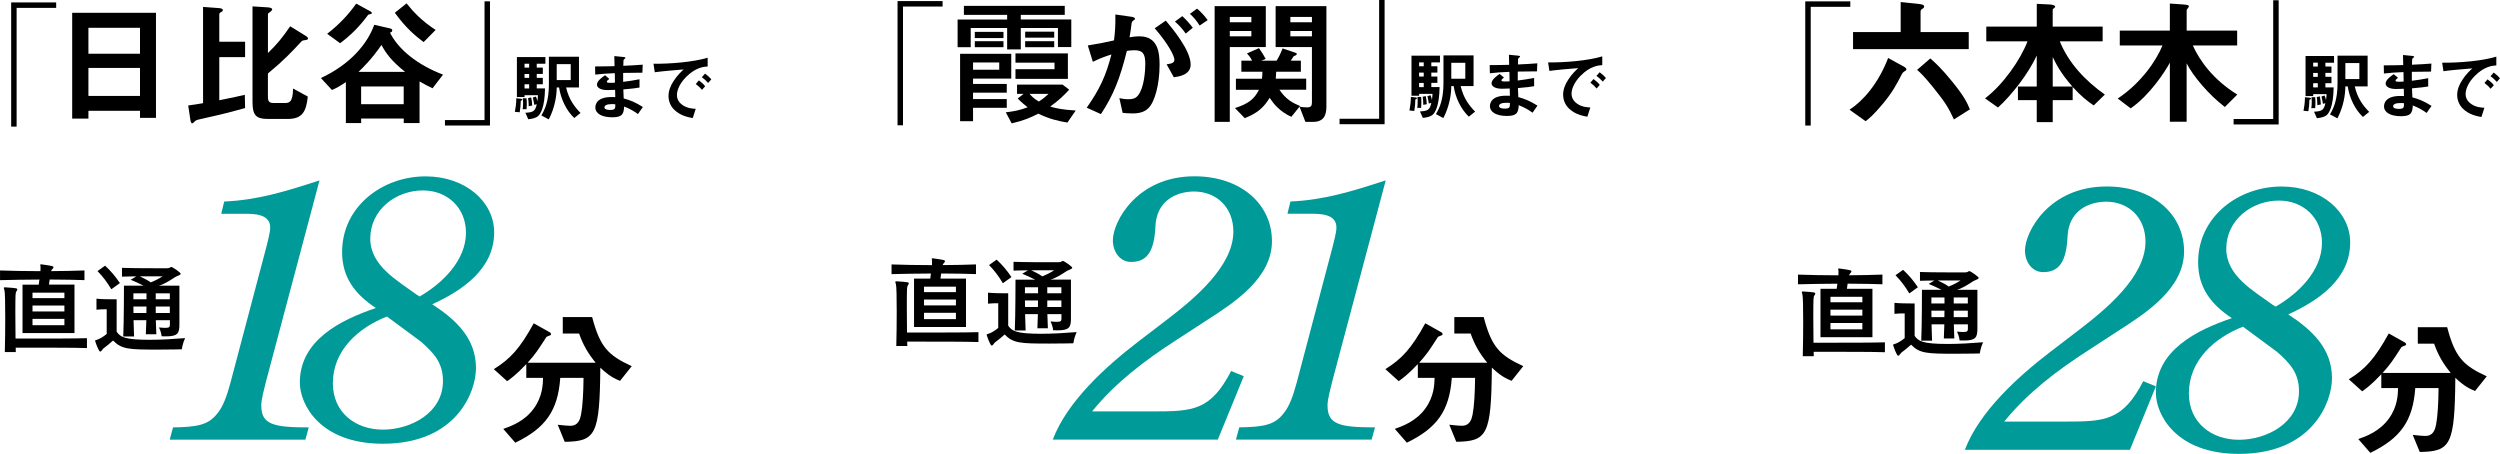 <?xml version="1.0" encoding="utf-8"?>
<!-- Generator: Adobe Illustrator 26.4.1, SVG Export Plug-In . SVG Version: 6.00 Build 0)  -->
<svg version="1.1" id="_レイヤー_2" xmlns="http://www.w3.org/2000/svg" xmlns:xlink="http://www.w3.org/1999/xlink" x="0px"
	 y="0px" width="783.75px" height="142.29px" viewBox="0 0 783.75 142.29" enable-background="new 0 0 783.75 142.29"
	 xml:space="preserve">
<g id="layout">
	<g>
		<g>
			<g>
				<path d="M3.49,0.76h14.12v1.71H5.21v37.22H3.5V0.76H3.49z"/>
				<path d="M43.89,36.96v-2.22H27.72v2.44h-5.09V4.01H48.9v32.95H43.89z M43.89,8.72H27.72v8.13h16.17
					C43.89,16.85,43.89,8.72,43.89,8.72z M43.89,21.3H27.72v8.77h16.17V21.3z"/>
				<path d="M62.89,37.34c-1.07,0.21-1.41,0.34-1.8,0.69c-0.4,0.427-0.657,0.64-0.77,0.64c-0.43,0-0.56-0.51-0.64-1.11L59,33.07
					c1.71-0.21,3.68-0.56,4.66-0.73V2.17l5.13,0.38c0.3,0.04,1.07,0.13,1.07,0.64c0,0.3-0.26,0.47-0.6,0.64
					C68.92,4,68.75,4.17,68.75,4.47v8.61h8.09v4.83h-8.09v13.52c4.49-0.9,5.99-1.24,8-1.71l0.09,4.15
					c-6.03,1.71-9.71,2.52-13.95,3.46L62.89,37.34z M95.71,12.57c-0.94,0.13-0.98,0.17-1.41,0.64c-2.91,3.12-5.13,5.52-10.31,9.84
					v7.23c0,1.54,0.39,2.01,1.84,2.01h3.34c1.37,0,2.65,0,2.7-4.54l4.62,2.52c-0.47,4.58-1.63,7.02-6.25,7.02h-6.29
					c-3.77,0-4.79-1.24-4.79-5.31V2l4.71,0.3c0.21,0,1.46,0.09,1.46,0.64c0,0.26-0.26,0.47-0.39,0.6C84.04,4.22,84,4.22,84,4.52
					v12.11c3-2.95,4.45-4.71,6.97-8.39l4.92,3.04c0.17,0.08,0.68,0.47,0.68,0.77c0,0.39-0.47,0.47-0.86,0.51L95.71,12.57z"/>
				<path d="M135.59,27.67c-1.41-0.68-2.61-1.28-4.06-2.14v13.05h-4.96v-1.41h-13.35v1.41h-4.79V25.74c-1.8,1.2-2.82,1.8-4.36,2.48
					l-3.47-3.76c9.28-4.32,14.59-10.74,16.73-16.69l5.05,1.16c0.17,0.04,0.6,0.21,0.6,0.56c0,0.56-0.43,0.64-0.73,0.73
					c2.65,5.31,8.6,10.1,16.64,13.18l-3.29,4.28L135.59,27.67z M116.38,4.35c-0.13,0.09-0.81,0.17-0.94,0.26
					c-2.82,3.85-5.48,6.42-8.81,8.94l-4.06-2.95c3.89-3.04,6.59-5.95,9.11-9.46l4.54,2.48c0.26,0.13,0.34,0.3,0.34,0.43
					c0,0.13-0.09,0.26-0.17,0.3L116.38,4.35z M119.59,14.1c-3.08,4.45-5.56,6.85-7.19,8.43h14.59
					C122.63,19.02,121.04,16.75,119.59,14.1z M126.56,27.11h-13.35v5.56h13.35C126.56,32.67,126.56,27.11,126.56,27.11z
					 M132.81,13.2c-2.52-1.88-5.6-4.45-9.03-9.2l3.68-2.95c1.93,2.44,4.58,5.39,9.11,8.34l-3.77,3.81H132.81z"/>
				<path d="M153.61,39.35h-14.12v-1.71h12.41V0.42h1.71L153.61,39.35L153.61,39.35z"/>
				<path d="M163.26,31.59c-0.02,1.21-0.12,2.37-0.33,3.61l-1.52-0.14c0.28-1.47,0.43-2.61,0.45-4.25l1.42,0.14
					c0.36,0.05,0.48,0.14,0.48,0.29s-0.14,0.24-0.5,0.36L163.26,31.59z M168.27,19.98v1.21h1.9v1.99h-1.9v1.23h1.9v2h-1.9v1.31h2.59
					c-0.09,6.01-1.42,8-2.16,8.67c-0.52,0.45-1.33,0.81-3.09,1l-0.9-2.04c2.54-0.12,3.09-0.55,3.56-2.66l-0.78,0.17
					c-0.14-0.9-0.26-1.5-0.45-2.28l0.97-0.31c0.24,0.52,0.36,0.97,0.45,1.5c0.1-0.67,0.14-1.28,0.19-1.92h-4.2v0.59h-2.4V17.88h8.93
					v2.11h-2.71L168.27,19.98z M165.06,34.23h-1.21c0.09-0.52,0.14-0.9,0.14-1.95c0-0.69-0.05-1.07-0.07-1.47h1.14
					c0.05,0.48,0.09,0.78,0.09,1.66S165.1,33.73,165.06,34.23L165.06,34.23z M165.89,19.98h-1.45v1.21h1.45V19.98z M165.89,23.19
					h-1.45v1.23h1.45V23.19z M165.89,26.42h-1.45v1.31h1.45V26.42z M165.75,33.3c0-0.9-0.07-1.73-0.19-2.56l0.97-0.19
					c0.17,0.81,0.28,1.66,0.31,2.54L165.75,33.3z M180.04,37c-2.52-2.37-4.23-6.01-4.77-9.59h-0.74c-0.02,2.52-0.52,6.22-2.49,10.02
					l-2.33-1.24c1.12-1.88,2.37-4.53,2.37-9.78v-8.62h9.43v9.62h-4.04c0.88,3.82,2.71,6.15,4.53,8L180.03,37H180.04z M178.92,20.1
					h-4.39v5.01h4.39V20.1z"/>
				<path d="M200,35.75c-1.54-1.09-2.59-1.66-4.34-2.35c-0.1,2.42-0.66,3.37-3.7,3.37c-3.28,0-5.32-1.16-5.32-3.09
					c0-0.69,0.24-3.44,5.58-3.25l0.67,0.02l-0.05-2.28c-0.43,0.02-1.73,0.07-2.42,0.07c-2.18,0-3.28-0.78-3.28-1.71
					c0-1.16,1.61-2.28,2.54-2.94l1.35,1.16c-0.43,0.31-0.78,0.57-0.78,0.88c0,0.33,0.5,0.33,0.9,0.33c0.78,0,1.09,0,1.64-0.05
					l-0.05-2.97c-2.73,0.12-4.08,0.21-6.13,0.45l-0.05-2.56c2.71,0,3.99-0.05,6.1-0.09l-0.07-3.16l2.9,0.29
					c0.45,0.05,0.59,0.12,0.59,0.29c0,0.09-0.05,0.12-0.31,0.33c-0.09,0.07-0.26,0.21-0.31,0.43c0,0.02-0.02,0.47-0.05,1.71
					c3.04-0.14,3.85-0.19,6.08-0.36l-0.1,2.52c-2.64,0-4.84,0.05-6.03,0.07v2.8c2.07-0.26,2.94-0.4,5.13-0.81v2.59
					c-1.02,0.17-2.28,0.38-5.08,0.59c0.05,1.19,0.05,1.42,0.12,2.83c1.97,0.55,3.54,1.12,6.01,2.68L200,35.75L200,35.75z
					 M191.79,32.64c-1.54,0-2.3,0.4-2.3,1.02c0,0.81,1.52,0.81,1.8,0.81c1.54,0,1.64-0.43,1.61-1.76c-0.26-0.05-0.57-0.07-1.12-0.07
					L191.79,32.64z"/>
				<path d="M215.12,24.11c-1.76,1.76-2.9,3.89-2.9,5.7c0,1.64,1.04,2.61,1.71,3.09c1.54,1.09,3.21,1.16,4.18,1.21l-0.93,2.9
					c-1.26-0.21-3.92-0.71-5.84-2.64c-1.14-1.12-1.76-2.66-1.76-4.27s0.59-3.18,1.61-4.72c1.12-1.73,2.3-2.85,3.13-3.61
					c-3.18,0.26-6.67,0.55-9.05,0.88l-0.4-2.66c5.13,0.05,12.49-0.52,16.98-1.9v2.75c-1.12,0.07-3.73,0.24-6.74,3.28L215.12,24.11z
					 M220.08,28.17c-0.52-0.64-1.02-1.12-1.95-1.83l0.97-1.14c0.78,0.59,1.38,1.09,1.97,1.83l-1,1.14H220.08z M222,26.01
					c-0.62-0.71-1.19-1.23-1.97-1.8l1-1.14c1,0.74,1.47,1.23,1.97,1.8L222,26.01z"/>
			</g>
			<g>
				<g>
					<path fill="#009A99" d="M83.31,119.92c-0.47,2.09-1.4,5.12-1.4,7.21c0,5.93,3.72,6.86,14.88,6.86l-1.05,3.84H53.2l1.05-3.84
						c7.44-0.12,11.04-0.7,13.83-4.3c1.86-2.21,3.02-5.46,4.19-9.77l11.28-42.67c0.35-1.51,1.16-4.3,1.16-5.93
						c0-4.3-5.12-4.3-8.14-4.3h-7.21l0.93-3.84c10.46-0.46,19.18-3.14,29.88-6.63l-16.86,63.36L83.31,119.92z"/>
					<path fill="#009A99" d="M149.22,115.39c0,7.67-6.28,23.72-29.18,23.72c-19.88,0-26.04-12.44-26.04-19.18
						c0-13.37,12.9-19.65,23.83-23.37c-6.51-4.3-10.58-9.53-10.58-17.55c0-14.3,12.67-23.72,26.16-23.72
						c12.44,0,21.51,7.91,21.51,17.55c0,11.51-10,18.25-19.42,22.55C142.82,100.16,149.22,105.97,149.22,115.39z M121.32,99.23
						c-8.95,3.49-16.97,10.58-16.97,20.93c0,9.07,6.98,14.53,15.69,14.53s18.83-5.23,18.83-15.23c0-5.7-2.79-8.72-6.86-12.32
						l-10.7-7.91L121.32,99.23z M131.55,92.95c7.09-4.07,14.53-11.28,14.53-20c0-7.79-5.81-13.25-13.49-13.25
						c-8.49,0-16.51,6.05-16.51,15.11c0,8.49,8.49,13.14,14.53,17.55l0.93,0.58L131.55,92.95z"/>
				</g>
				<path d="M194.38,119.4c-1.72-0.7-3.44-1.53-6.18-4.14c-0.19,21.11-1.44,23.11-11.16,23.25l-2.19-5.35
					c1.95,0.23,3.35,0.33,3.95,0.33c2.51,0,3.07-2.09,3.35-3.49c0.51-2.6,0.74-6.83,0.79-11.53h-7.3
					c-0.74,10.41-4.7,15.76-14.09,20.32l-3.77-4.32c2.46-0.88,6.65-2.37,9.58-6.42c2.74-3.77,2.84-7.58,2.88-9.58h-5.25v-4.32
					c-3.21,3.39-4.93,4.6-6,5.35l-4.18-3.77c5.11-3.16,8.18-6.46,12.51-14.37l5.07,2.84c0.28,0.19,0.37,0.42,0.37,0.56
					c0,0.23-0.23,0.33-0.28,0.37c-0.19,0.09-1.12,0.37-1.21,0.56c-2.79,4.32-3.25,5.07-5.86,8.04h21.34
					c-2.46-3.02-3.91-5.53-5.21-9.16h-5.11v-5.16h9.21c2.46,9.34,4.93,11.95,12.41,15.39L194.38,119.4L194.38,119.4z"/>
				<g>
					<path d="M7.06,104.42V89.24h5.08c0.09-0.5,0.16-1.07,0.22-1.6c-4.42,0.03-8.81,0.09-12.35,0.19v-3.04
						c3.57,0.12,8.09,0.22,12.67,0.22c0.03-0.5,0.03-0.94,0.03-1.29c-0.03-0.34-0.09-0.56-0.09-0.69s0.06-0.16,0.19-0.16h0.16
						c3.39,0.47,3.79,0.56,3.79,0.91c0,0.13-0.06,0.31-0.28,0.5c-0.19,0.19-0.34,0.44-0.47,0.72c3.79-0.03,7.46-0.09,10.47-0.22
						v3.04c-1.88-0.06-6.43-0.19-10.91-0.19c-0.06,0.5-0.13,1.04-0.22,1.6h8v15.18H7.06V104.42z M27.25,109.12
						c-4.05-0.13-11.73-0.13-17.22-0.13H4.92c0,0.47,0.03,0.94,0.03,1.38H1.51c0.09-3.17,0.13-7.21,0.13-10.82
						c0-4.33-0.06-7.96-0.25-8.56C1.3,90.64,1.2,90.43,1.2,90.3c0-0.16,0.09-0.22,0.34-0.22h0.13c3.48,0.22,3.76,0.31,3.76,0.63
						c0,0.19-0.13,0.41-0.28,0.63c-0.28,0.38-0.34,0.5-0.34,6.87c0,2.38,0.03,5.17,0.06,7.93h5.11c5.49,0,13.23,0,17.28-0.12v3.1
						L27.25,109.12z M20.19,91.75h-10v1.72h10C20.19,93.47,20.19,91.75,20.19,91.75z M20.19,95.79h-10v1.85h10
						C20.19,97.64,20.19,95.79,20.19,95.79z M20.19,99.96h-10v1.98h10C20.19,101.94,20.19,99.96,20.19,99.96z"/>
					<path d="M33.43,96.96h-0.34c-0.56,0-1.72,0-2.85,0.13v-3.45c1.47,0.16,3.79,0.19,5.17,0.19h1.16v10.16
						c1.16,1.63,2.35,2.54,10.38,2.54c3.64,0,7.56-0.25,11.07-0.53c-0.82,1.82-1.03,3.51-1.03,3.51s-3.61,0.09-7.59,0.09
						c-9,0-11.26-0.09-13.95-2.85c-1.07,0.94-2.13,1.85-2.85,2.35c-0.22,0.16-0.38,0.31-0.53,0.56c-0.25,0.34-0.44,0.56-0.66,0.56
						c-0.53,0-1.6-3.32-1.6-3.39c0-0.16,0.16-0.16,0.5-0.28c0.88-0.28,1.98-0.88,3.14-1.85v-7.75L33.43,96.96z M34.9,90.69
						c-1.29-2.2-2.63-3.95-4.33-5.71l2.38-1.69c1.69,1.57,3.17,3.26,4.64,5.46l-2.7,1.94H34.9z M53.24,100.38h-4.39
						c0.03,1.6,0.09,3.1,0.16,4.42h-3.29c0.06-1.29,0.13-2.82,0.16-4.42h-4.01c0.03,1.88,0.09,3.7,0.16,5.11h-3.39
						c0.22-4.83,0.22-15.93,0.22-15.93h6.15c-1.35-0.69-2.7-1.32-4.04-1.85l1.79-1.07c-1.63,0.03-3.23,0.03-4.52,0.09v-2.76
						c3.86,0.13,9.38,0.13,12.23,0.13h1.85c0.44,0,0.75-0.06,1.07-0.28c0.13-0.09,0.22-0.13,0.31-0.13c0.41,0,2.95,1.79,2.95,2.13
						c0,0.44-1.32,0.75-1.82,1.1c-1.47,0.97-3.39,2.2-5.02,2.63h6.43v12.23c0,2.82-0.63,3.67-4.26,3.67c-0.41,0-0.85,0-1.32-0.03
						c0,0-0.06-1.19-0.81-2.76c0.81,0.06,1.44,0.13,1.94,0.13c1.32,0,1.47-0.31,1.47-1.04v-1.38L53.24,100.38z M45.93,91.95h-4.11
						v1.88h4.11V91.95z M41.82,96.09c0,0.6,0.03,1.41,0.03,2.04h4.04c0-0.63,0-1.44,0.03-2.04h-4.11H41.82z M43.8,86.62
						c0.94,0.47,2.48,1.16,3.45,1.91c1.22-0.47,2.63-1.19,3.73-1.91H43.8z M53.24,91.95h-4.42v1.88h4.42V91.95z M53.24,96.09h-4.42
						v2.04h4.42V96.09z"/>
				</g>
				<g>
					<path d="M286.55,102.53V87.35h5.08c0.09-0.5,0.16-1.07,0.22-1.6c-4.42,0.03-8.81,0.09-12.35,0.19V82.9
						c3.57,0.12,8.09,0.22,12.67,0.22c0.03-0.5,0.03-0.94,0.03-1.29c-0.03-0.34-0.09-0.56-0.09-0.69s0.06-0.16,0.19-0.16h0.16
						c3.39,0.47,3.79,0.56,3.79,0.91c0,0.13-0.06,0.31-0.28,0.5c-0.19,0.19-0.34,0.44-0.47,0.72c3.79-0.03,7.46-0.09,10.47-0.22
						v3.04c-1.88-0.06-6.43-0.19-10.91-0.19c-0.06,0.5-0.13,1.04-0.22,1.6h8v15.18h-16.27L286.55,102.53z M306.74,107.23
						c-4.05-0.13-11.73-0.13-17.22-0.13h-5.11c0,0.47,0.03,0.94,0.03,1.38h-3.45c0.09-3.17,0.13-7.21,0.13-10.82
						c0-4.33-0.06-7.96-0.25-8.56c-0.09-0.35-0.19-0.56-0.19-0.69c0-0.16,0.09-0.22,0.34-0.22h0.13c3.48,0.22,3.76,0.31,3.76,0.63
						c0,0.19-0.13,0.41-0.28,0.63c-0.28,0.38-0.34,0.5-0.34,6.87c0,2.38,0.03,5.17,0.06,7.93h5.11c5.49,0,13.23,0,17.28-0.12
						C306.74,104.13,306.74,107.23,306.74,107.23z M299.68,89.86h-10v1.72h10V89.86z M299.68,93.9h-10v1.85h10V93.9z M299.68,98.07
						h-10v1.98h10V98.07z"/>
					<path d="M312.93,95.07h-0.34c-0.56,0-1.72,0-2.85,0.13v-3.45c1.47,0.16,3.79,0.19,5.17,0.19h1.16v10.16
						c1.16,1.63,2.35,2.54,10.38,2.54c3.64,0,7.56-0.25,11.07-0.53c-0.82,1.82-1.03,3.51-1.03,3.51s-3.61,0.09-7.59,0.09
						c-9,0-11.26-0.09-13.95-2.85c-1.07,0.94-2.13,1.85-2.85,2.35c-0.22,0.16-0.38,0.31-0.53,0.56c-0.25,0.34-0.44,0.56-0.66,0.56
						c-0.53,0-1.6-3.32-1.6-3.39c0-0.16,0.16-0.16,0.5-0.28c0.88-0.28,1.98-0.88,3.14-1.85v-7.75L312.93,95.07z M314.4,88.8
						c-1.29-2.2-2.63-3.95-4.33-5.71l2.38-1.69c1.69,1.57,3.17,3.26,4.64,5.46l-2.7,1.94H314.4z M332.74,98.49h-4.39
						c0.03,1.6,0.09,3.1,0.16,4.42h-3.29c0.06-1.29,0.13-2.82,0.16-4.42h-4.01c0.03,1.88,0.09,3.7,0.16,5.11h-3.39
						c0.22-4.83,0.22-15.93,0.22-15.93h6.15c-1.35-0.69-2.7-1.32-4.04-1.85l1.79-1.07c-1.63,0.03-3.23,0.03-4.52,0.09v-2.76
						c3.86,0.13,9.38,0.13,12.23,0.13h1.85c0.44,0,0.75-0.06,1.07-0.28c0.13-0.09,0.22-0.13,0.31-0.13c0.41,0,2.95,1.79,2.95,2.13
						c0,0.44-1.32,0.75-1.82,1.1c-1.47,0.97-3.39,2.2-5.02,2.63h6.43v12.23c0,2.82-0.63,3.67-4.26,3.67c-0.41,0-0.85,0-1.32-0.03
						c0,0-0.06-1.19-0.81-2.76c0.81,0.06,1.44,0.13,1.94,0.13c1.32,0,1.47-0.31,1.47-1.04v-1.38L332.74,98.49z M325.43,90.06h-4.11
						v1.88h4.11V90.06z M321.32,94.2c0,0.6,0.03,1.41,0.03,2.04h4.04c0-0.63,0-1.44,0.03-2.04h-4.11H321.32z M323.3,84.73
						c0.94,0.47,2.48,1.16,3.45,1.91c1.22-0.47,2.63-1.19,3.73-1.91H323.3L323.3,84.73z M332.74,90.06h-4.42v1.88h4.42V90.06z
						 M332.74,94.2h-4.42v2.04h4.42V94.2z"/>
				</g>
			</g>
		</g>
		<g>
			<g>
				<path d="M281.38,0.34h14.12v1.71h-12.41v37.23h-1.71V0.34z"/>
				<path d="M331.66,14.76V8.77h-11.64v6.72h-4.28V8.77h-11.42v6.03h-4.11V6.12h15.53V4.67h-13.56V1.84h31.62v2.82h-13.78v1.45
					h15.83v8.65H331.66L331.66,14.76z M305.05,24.64v1.67h10.57v2.74h-10.57v2.01h10.57v2.74h-10.57v4.19h-4.06V16.86h16.04v7.79
					h-11.98V24.64z M313.26,19.59h-8.21v2.27h8.21V19.59z M305.6,11.93V10h8.99v1.93H305.6z M305.6,14.8v-1.88h8.99v1.88H305.6z
					 M334.61,38.42c-3-0.51-5.6-1.11-9.11-2.78c-2.44,1.24-4.49,2.14-8.34,3.04l-1.84-3.47c2.61-0.3,4.36-0.64,6.85-1.58
					c-0.81-0.64-1.67-1.28-3.12-2.74l1.84-1.46h-2.05v-2.91h14.25l2.1,1.58c-1.54,1.71-3.12,3.25-5.95,5.31
					c1.41,0.43,3.55,0.98,8,1.24l-2.61,3.77H334.61z M318.35,24.73v-3.04h12.24v-2.05h-12.24v-2.91h16.43v8H318.35z M321.39,11.81
					V9.93h9.11v1.88H321.39z M321.39,14.8v-1.88h9.11v1.88H321.39z M322.76,29.43c0.6,0.68,1.24,1.41,2.91,2.4
					c0.81-0.51,1.63-1.07,3.04-2.4H322.76z"/>
				<path d="M360.04,33.89c-0.9,0.9-2.31,1.67-4.88,1.67c-1.28,0-2.44-0.09-3.21-0.17l-1.03-4.62c0.77,0.17,1.67,0.34,2.91,0.34
					c1.33,0,2.18-0.26,2.95-1.2c1.93-2.4,2.27-7.79,2.27-9.84c0-3.29-0.81-4.32-3.47-4.32c-0.94,0-1.8,0.13-2.31,0.21
					c-2.18,8.77-4.24,13.91-8.13,19.81l-4.45-2.01c4.02-5.73,6.03-9.97,7.74-16.69c-2.31,0.73-3.68,1.28-5.82,2.31l-1.58-5.13
					c3.25-0.51,4.71-0.81,8.21-1.58c0.34-2.74,0.47-4.54,0.43-8.13l5.13,0.73c0.56,0.09,1.03,0.3,1.03,0.64
					c0,0.17-0.04,0.21-0.47,0.47c-0.34,0.227-0.54,0.527-0.6,0.9c-0.21,1.71-0.3,2.48-0.64,4.41c0.68-0.13,1.88-0.3,3.12-0.3
					c5.78,0,6.29,5.09,6.29,8.9c0,6.16-1.5,11.68-3.51,13.61L360.04,33.89z M368,24.22l-2.27-4.06c1.54-0.21,2.44-0.43,2.44-1.46
					s-1.63-4.58-6.16-9.84l3.47-2.4c1.97,2.35,7.79,9.24,7.79,13.78c0,3.25-3.68,3.76-5.26,3.98H368z M371.72,10.53
					c-1.07-1.54-2.05-2.61-3.38-3.76l2.31-1.71c1.2,1.07,2.35,2.4,3.29,3.64l-2.23,1.84L371.72,10.53z M376.08,8.01
					c-0.86-1.41-1.88-2.61-3.04-3.68l2.23-1.62c1.16,0.94,2.27,2.14,3.34,3.59l-2.52,1.71H376.08z"/>
				<path d="M385.54,14.76v23.45h-4.75V1.93h16.04v12.83h-11.3H385.54z M392.3,5.3h-6.76v1.67h6.76V5.3z M392.3,9.71h-6.76v1.67
					h6.76V9.71z M401.11,28.15c2.01,3,4.11,4.11,6.46,5.09l-2.74,3.38c-3.64-1.67-5.48-3.98-6.8-5.95c-1.8,2.95-3.64,4.71-7.79,6.38
					l-3.08-3.17c4.41-1.41,6.08-2.91,7.53-5.73h-7.23v-3.47h8.17c0.09-0.94,0.13-1.37,0.13-2.18h-6.59v-3.47h3.38
					c-0.68-1.24-1.03-1.63-1.63-2.27l3.77-1.67c1.11,1.67,1.41,2.05,2.1,3.38l-1.41,0.56h4.83c0.77-1.28,1.24-2.22,1.88-3.85
					l4.06,1.37c0.17,0.04,0.39,0.17,0.39,0.38c0,0.13-0.09,0.3-0.26,0.38c-0.09,0.09-0.64,0.26-0.73,0.34
					c-0.04,0.04-0.77,1.16-0.9,1.37h3.17v3.47h-7.74c-0.04,1.07-0.09,1.63-0.13,2.18h9.54v3.47h-8.39L401.11,28.15z M411.68,38.2
					h-2.44l-1.84-4.75c0.77,0.13,1.46,0.21,2.44,0.21c1.07,0,1.45-0.43,1.45-1.5v-17.4h-11.38V1.93h15.92v31.4
					c0,2.4-0.56,4.88-4.15,4.88L411.68,38.2z M411.29,5.3h-6.76v1.67h6.76V5.3z M411.29,9.71h-6.76v1.67h6.76V9.71z"/>
				<path d="M434.07,38.94h-14.12v-1.71h12.41V0h1.71V38.94z"/>
				<path d="M443.71,31.17c-0.02,1.21-0.12,2.37-0.33,3.61l-1.52-0.14c0.28-1.47,0.43-2.61,0.45-4.25l1.42,0.14
					c0.36,0.05,0.48,0.14,0.48,0.29s-0.14,0.24-0.5,0.36L443.71,31.17z M448.72,19.56v1.21h1.9v1.99h-1.9v1.23h1.9v2h-1.9v1.31h2.59
					c-0.09,6.01-1.42,8-2.16,8.67c-0.52,0.45-1.33,0.81-3.09,1l-0.9-2.04c2.54-0.12,3.09-0.55,3.56-2.66l-0.78,0.17
					c-0.14-0.9-0.26-1.5-0.45-2.28l0.97-0.31c0.24,0.52,0.36,0.97,0.45,1.5c0.1-0.67,0.14-1.28,0.19-1.92h-4.2v0.59h-2.4V17.46h8.93
					v2.11h-2.71V19.56z M445.51,33.81h-1.21c0.09-0.52,0.14-0.9,0.14-1.95c0-0.69-0.05-1.07-0.07-1.47h1.14
					c0.05,0.47,0.09,0.78,0.09,1.66S445.55,33.31,445.51,33.81L445.51,33.81z M446.34,19.56h-1.45v1.21h1.45V19.56z M446.34,22.77
					h-1.45V24h1.45V22.77z M446.34,26h-1.45v1.31h1.45V26z M446.2,32.88c0-0.9-0.07-1.73-0.19-2.56l0.97-0.19
					c0.17,0.81,0.28,1.66,0.31,2.54L446.2,32.88z M460.49,36.58c-2.52-2.37-4.23-6.01-4.77-9.59h-0.74
					c-0.02,2.52-0.52,6.22-2.49,10.02l-2.33-1.24c1.12-1.88,2.37-4.53,2.37-9.78v-8.62h9.43v9.62h-4.04c0.88,3.82,2.71,6.15,4.53,8
					l-1.97,1.59H460.49z M459.37,19.68h-4.39v5.01h4.39V19.68z"/>
				<path d="M480.46,35.33c-1.54-1.09-2.59-1.66-4.34-2.35c-0.1,2.42-0.66,3.37-3.7,3.37c-3.28,0-5.32-1.16-5.32-3.09
					c0-0.69,0.24-3.44,5.58-3.25l0.67,0.02l-0.05-2.28c-0.43,0.02-1.73,0.07-2.42,0.07c-2.18,0-3.28-0.78-3.28-1.71
					c0-1.16,1.61-2.28,2.54-2.94l1.35,1.16c-0.43,0.31-0.78,0.57-0.78,0.88c0,0.33,0.5,0.33,0.9,0.33c0.78,0,1.09,0,1.64-0.05
					l-0.05-2.97c-2.73,0.12-4.08,0.21-6.13,0.45l-0.05-2.56c2.71,0,3.99-0.05,6.1-0.09l-0.07-3.16l2.9,0.29
					c0.45,0.05,0.59,0.12,0.59,0.29c0,0.09-0.05,0.12-0.31,0.33c-0.09,0.07-0.26,0.21-0.31,0.43c0,0.02-0.02,0.47-0.05,1.71
					c3.04-0.14,3.85-0.19,6.08-0.36l-0.1,2.52c-2.64,0-4.84,0.05-6.03,0.07v2.8c2.07-0.26,2.94-0.4,5.13-0.81v2.59
					c-1.02,0.17-2.28,0.38-5.08,0.59c0.05,1.19,0.05,1.42,0.12,2.83c1.97,0.55,3.54,1.12,6.01,2.68L480.46,35.33L480.46,35.33z
					 M472.25,32.22c-1.54,0-2.3,0.4-2.3,1.02c0,0.81,1.52,0.81,1.8,0.81c1.54,0,1.64-0.43,1.61-1.76c-0.26-0.05-0.57-0.07-1.12-0.07
					L472.25,32.22z"/>
				<path d="M495.58,23.69c-1.76,1.76-2.9,3.89-2.9,5.7c0,1.64,1.04,2.61,1.71,3.09c1.54,1.09,3.21,1.16,4.18,1.21l-0.93,2.9
					c-1.26-0.21-3.92-0.71-5.84-2.64c-1.14-1.12-1.76-2.66-1.76-4.27s0.59-3.18,1.61-4.72c1.12-1.73,2.3-2.85,3.13-3.61
					c-3.18,0.26-6.67,0.55-9.05,0.88l-0.4-2.66c5.13,0.05,12.49-0.52,16.98-1.9v2.75c-1.12,0.07-3.73,0.24-6.74,3.28L495.58,23.69z
					 M500.54,27.75c-0.52-0.64-1.02-1.12-1.95-1.83l0.97-1.14c0.78,0.59,1.38,1.09,1.97,1.83l-1,1.14H500.54z M502.46,25.59
					c-0.62-0.71-1.19-1.23-1.97-1.8l1-1.14c1,0.74,1.47,1.23,1.97,1.8L502.46,25.59z"/>
			</g>
			<g>
				<g>
					<path fill="#009A99" d="M381.77,137.82h-51.73c4.53-11.97,16.62-22.9,26.62-30.58l9.42-7.21c8.02-6.16,20.58-16.39,20.58-27.44
						c0-7.44-5.12-12.56-12.44-12.56c-6.16,0.12-11.51,3.37-11.97,10.58c-0.35,8.49-2.79,11.51-7.67,11.51c-3.6,0-5.7-3.37-5.7-6.74
						c0-5.93,7.56-20.11,25.58-20.11c14.53,0,24.3,8.72,24.3,20.34s-11.86,19.3-20.58,24.88l-9.65,6.28
						c-9.53,6.16-18.83,13.14-26.16,22.21h19.3c12.44,0,17.9-0.35,24.3-12.67l3.95,1.63l-8.14,19.88L381.77,137.82z"/>
					<path fill="#009A99" d="M417.58,119.91c-0.47,2.09-1.4,5.12-1.4,7.21c0,5.93,3.72,6.86,14.88,6.86l-1.05,3.84h-42.55l1.05-3.84
						c7.44-0.12,11.04-0.7,13.83-4.3c1.86-2.21,3.02-5.46,4.19-9.77l11.28-42.67c0.35-1.51,1.16-4.3,1.16-5.93
						c0-4.3-5.12-4.3-8.14-4.3h-7.21l0.93-3.84c10.46-0.46,19.18-3.14,29.88-6.63l-16.86,63.36L417.58,119.91z"/>
				</g>
				<path d="M473.88,119.39c-1.72-0.7-3.44-1.53-6.18-4.14c-0.19,21.11-1.44,23.11-11.16,23.25l-2.19-5.35
					c1.95,0.23,3.35,0.33,3.95,0.33c2.51,0,3.07-2.09,3.35-3.49c0.51-2.6,0.74-6.83,0.79-11.53h-7.3
					c-0.74,10.41-4.7,15.76-14.09,20.32l-3.77-4.32c2.46-0.88,6.65-2.37,9.58-6.42c2.74-3.77,2.84-7.58,2.88-9.58h-5.25v-4.32
					c-3.21,3.39-4.93,4.6-6,5.35l-4.18-3.77c5.11-3.16,8.18-6.46,12.51-14.37l5.07,2.84c0.28,0.19,0.37,0.42,0.37,0.56
					c0,0.23-0.23,0.33-0.28,0.37c-0.19,0.09-1.12,0.37-1.21,0.56c-2.79,4.32-3.25,5.07-5.86,8.04h21.34
					c-2.46-3.02-3.91-5.53-5.21-9.16h-5.11V99.4h9.21c2.46,9.34,4.93,11.95,12.41,15.39L473.88,119.39L473.88,119.39z"/>
			</g>
		</g>
		<g>
			<g>
				<path d="M565.95,0.43h14.12v1.71h-12.41v37.22h-1.71V0.43z"/>
				<path d="M596.76,22.59c-0.21,0.13-0.39,0.38-0.51,0.64c-1.8,3.47-3.04,5.78-6.03,9.37s-4.45,4.71-5.35,5.39l-5.05-3.59
					c4.06-2.61,8.94-7.96,12.11-16.22l4.83,2.65c0.56,0.3,0.9,0.6,0.9,0.9S597.53,22.07,596.76,22.59z M580.93,15.4v-5.35h14.93
					V0.64l5.39,0.56c1.28,0.13,1.97,0.3,1.97,0.86c0,0.38-0.3,0.56-0.73,0.81c-0.26,0.21-0.39,0.47-0.39,0.77v6.42h15.1v5.35h-36.28
					L580.93,15.4z M612.55,37.44c-1.58-3.34-2.31-4.88-6.5-10.05c-2.99-3.68-4.02-4.62-5.05-5.48l4.15-3.59
					c1.71,1.5,3.51,3.12,7.02,7.45c3.59,4.45,4.49,6.33,5.39,8.51l-5.01,3.17L612.55,37.44z"/>
				<path d="M656.37,33.07c-2.18-1.54-3.94-2.91-6.59-5.82v4.15h-6.25v6.89h-5.01V31.4h-5.9v-4.28h5.9v-9.71
					c-2.57,5.56-7.74,12.32-12.15,16.3l-4.06-2.87c5.69-4.32,11.12-12.11,13.31-17.88H622.7V8.34h15.83V1.2l4.19,0.21
					c0.56,0.04,1.58,0.21,1.58,0.69c0,0.17-0.13,0.3-0.39,0.47c-0.26,0.21-0.39,0.34-0.39,0.51v5.26h15.66v4.62h-13.43
					c2.78,6.89,8.04,12.37,14.12,16.69l-3.51,3.42H656.37z M643.53,17.88v9.24h6.16C645.92,22.84,644.51,19.89,643.53,17.88z"/>
				<path d="M697.49,33.54c-4.96-3.77-9.97-9.67-11.98-13.69v18.31h-5.26V19.64c-1.37,2.57-6.16,10.1-12.28,14.33l-4.06-3.08
					c7.53-5.01,12.15-12.07,14.03-16.64h-13.39V9.59h15.7V1.11l4.32,0.3c1.63,0.13,1.63,0.34,1.63,0.64c0,0.17-0.17,0.34-0.34,0.56
					c-0.21,0.26-0.34,0.43-0.34,0.56v6.42h15.83v4.66h-13.91c2.14,4.71,6.29,10.65,13.95,15.4l-3.89,3.89H697.49z"/>
				<path d="M714.36,39.02h-14.12v-1.71h12.41V0.08h1.71V39.02z"/>
				<path d="M724,31.26c-0.02,1.21-0.12,2.37-0.33,3.61l-1.52-0.14c0.28-1.47,0.43-2.61,0.45-4.25l1.42,0.14
					c0.36,0.05,0.48,0.14,0.48,0.29s-0.14,0.24-0.5,0.36L724,31.26z M729.01,19.65v1.21h1.9v1.99h-1.9v1.23h1.9v2h-1.9v1.31h2.59
					c-0.09,6.01-1.42,8-2.16,8.67c-0.52,0.45-1.33,0.81-3.09,1l-0.9-2.04c2.54-0.12,3.09-0.55,3.56-2.66l-0.78,0.17
					c-0.14-0.9-0.26-1.5-0.45-2.28l0.97-0.31c0.24,0.52,0.36,0.97,0.45,1.5c0.1-0.67,0.14-1.28,0.19-1.92h-4.2v0.59h-2.4V17.55h8.93
					v2.11h-2.71L729.01,19.65z M725.8,33.9h-1.21c0.09-0.52,0.14-0.9,0.14-1.95c0-0.69-0.05-1.07-0.07-1.47h1.14
					c0.05,0.48,0.09,0.78,0.09,1.66S725.84,33.4,725.8,33.9z M726.63,19.65h-1.45v1.21h1.45V19.65z M726.63,22.86h-1.45v1.23h1.45
					V22.86z M726.63,26.09h-1.45v1.31h1.45V26.09z M726.49,32.97c0-0.9-0.07-1.73-0.19-2.56l0.97-0.19
					c0.17,0.81,0.28,1.66,0.31,2.54L726.49,32.97L726.49,32.97z M740.78,36.67c-2.52-2.37-4.23-6.01-4.77-9.59h-0.74
					c-0.02,2.52-0.52,6.22-2.49,10.02l-2.33-1.24c1.12-1.88,2.37-4.53,2.37-9.78v-8.62h9.43v9.62h-4.04c0.88,3.82,2.71,6.15,4.53,8
					l-1.97,1.59H740.78z M739.66,19.77h-4.39v5.01h4.39V19.77z"/>
				<path d="M760.75,35.41c-1.54-1.09-2.59-1.66-4.34-2.35c-0.1,2.42-0.66,3.37-3.7,3.37c-3.28,0-5.32-1.16-5.32-3.09
					c0-0.69,0.24-3.44,5.58-3.25l0.67,0.02l-0.05-2.28c-0.43,0.02-1.73,0.07-2.42,0.07c-2.18,0-3.28-0.78-3.28-1.71
					c0-1.16,1.61-2.28,2.54-2.94l1.35,1.16c-0.43,0.31-0.78,0.57-0.78,0.88c0,0.33,0.5,0.33,0.9,0.33c0.78,0,1.09,0,1.64-0.05
					l-0.05-2.97c-2.73,0.12-4.08,0.21-6.13,0.45l-0.05-2.56c2.71,0,3.99-0.05,6.1-0.09l-0.07-3.16l2.9,0.29
					c0.45,0.05,0.59,0.12,0.59,0.29c0,0.09-0.05,0.12-0.31,0.33c-0.09,0.07-0.26,0.21-0.31,0.43c0,0.02-0.02,0.47-0.05,1.71
					c3.04-0.14,3.85-0.19,6.08-0.36l-0.1,2.52c-2.64,0-4.84,0.05-6.03,0.07v2.8c2.07-0.26,2.94-0.4,5.13-0.81v2.59
					c-1.02,0.17-2.28,0.38-5.08,0.59c0.05,1.19,0.05,1.42,0.12,2.83c1.97,0.55,3.54,1.12,6.01,2.68L760.75,35.41z M752.54,32.3
					c-1.54,0-2.3,0.4-2.3,1.02c0,0.81,1.52,0.81,1.8,0.81c1.54,0,1.64-0.43,1.61-1.76c-0.26-0.05-0.57-0.07-1.12-0.07L752.54,32.3z"
					/>
				<path d="M775.87,23.78c-1.76,1.76-2.9,3.89-2.9,5.7c0,1.64,1.04,2.61,1.71,3.09c1.54,1.09,3.21,1.16,4.18,1.21l-0.93,2.9
					c-1.26-0.21-3.92-0.71-5.84-2.64c-1.14-1.12-1.76-2.66-1.76-4.27s0.59-3.18,1.61-4.72c1.12-1.73,2.3-2.85,3.13-3.61
					c-3.18,0.26-6.67,0.55-9.05,0.88l-0.4-2.66c5.13,0.05,12.49-0.52,16.98-1.9v2.75c-1.12,0.07-3.73,0.24-6.74,3.28L775.87,23.78z
					 M780.83,27.84c-0.52-0.64-1.02-1.12-1.95-1.83l0.97-1.14c0.78,0.59,1.38,1.09,1.97,1.83l-1,1.14H780.83z M782.75,25.68
					c-0.62-0.71-1.19-1.23-1.97-1.8l1-1.14c1,0.74,1.47,1.23,1.97,1.8L782.75,25.68z"/>
			</g>
			<g>
				<g>
					<path fill="#009A99" d="M667.72,141.01h-51.73c4.53-11.97,16.62-22.9,26.62-30.58l9.42-7.21c8.02-6.16,20.58-16.39,20.58-27.44
						c0-7.44-5.12-12.56-12.44-12.56c-6.16,0.12-11.51,3.37-11.97,10.58c-0.35,8.49-2.79,11.51-7.67,11.51c-3.6,0-5.7-3.37-5.7-6.74
						c0-5.93,7.56-20.11,25.58-20.11c14.53,0,24.3,8.72,24.3,20.34s-11.86,19.3-20.58,24.88l-9.65,6.28
						c-9.53,6.16-18.83,13.14-26.16,22.21h19.3c12.44,0,17.9-0.35,24.3-12.67l3.95,1.63l-8.14,19.88L667.72,141.01z"/>
					<path fill="#009A99" d="M731.08,118.57c0,7.67-6.28,23.72-29.18,23.72c-19.88,0-26.04-12.44-26.04-19.18
						c0-13.37,12.9-19.65,23.83-23.37c-6.51-4.3-10.58-9.53-10.58-17.55c0-14.3,12.67-23.72,26.16-23.72
						c12.44,0,21.51,7.91,21.51,17.55c0,11.51-10,18.25-19.42,22.55C724.68,103.34,731.08,109.15,731.08,118.57z M703.18,102.41
						c-8.95,3.49-16.97,10.58-16.97,20.93c0,9.07,6.98,14.53,15.69,14.53s18.83-5.23,18.83-15.23c0-5.7-2.79-8.72-6.86-12.32
						l-10.7-7.91L703.18,102.41z M713.41,96.13c7.09-4.07,14.53-11.28,14.53-20c0-7.79-5.81-13.25-13.49-13.25
						c-8.49,0-16.51,6.05-16.51,15.11c0,8.49,8.49,13.14,14.53,17.55l0.93,0.58L713.41,96.13z"/>
				</g>
				<path d="M775.93,122.58c-1.72-0.7-3.44-1.53-6.18-4.14c-0.19,21.11-1.44,23.11-11.16,23.25l-2.19-5.35
					c1.95,0.23,3.35,0.33,3.95,0.33c2.51,0,3.07-2.09,3.35-3.49c0.51-2.6,0.74-6.83,0.79-11.53h-7.3
					c-0.74,10.41-4.7,15.76-14.09,20.32l-3.77-4.32c2.46-0.88,6.65-2.37,9.58-6.42c2.74-3.77,2.84-7.58,2.88-9.58h-5.25v-4.32
					c-3.21,3.39-4.93,4.6-6,5.35l-4.18-3.77c5.11-3.16,8.18-6.46,12.51-14.37l5.07,2.84c0.28,0.19,0.37,0.42,0.37,0.56
					c0,0.23-0.23,0.33-0.28,0.37c-0.19,0.09-1.12,0.37-1.21,0.56c-2.79,4.32-3.25,5.07-5.86,8.04h21.34
					c-2.46-3.02-3.91-5.53-5.21-9.16h-5.11v-5.16h9.21c2.46,9.34,4.93,11.95,12.41,15.39L775.93,122.58L775.93,122.58z"/>
			</g>
		</g>
		<g>
			<path d="M570.72,105.72V90.54h5.08c0.09-0.5,0.16-1.07,0.22-1.6c-4.42,0.03-8.81,0.09-12.35,0.19v-3.04
				c3.57,0.12,8.09,0.22,12.67,0.22c0.03-0.5,0.03-0.94,0.03-1.29c-0.03-0.34-0.09-0.56-0.09-0.69s0.06-0.16,0.19-0.16h0.16
				c3.39,0.47,3.79,0.56,3.79,0.91c0,0.13-0.06,0.31-0.28,0.5c-0.19,0.19-0.34,0.44-0.47,0.72c3.79-0.03,7.46-0.09,10.47-0.22v3.04
				c-1.88-0.06-6.43-0.19-10.91-0.19c-0.06,0.5-0.13,1.04-0.22,1.6h8v15.18h-16.27L570.72,105.72z M590.91,110.42
				c-4.05-0.13-11.73-0.13-17.21-0.13h-5.11c0,0.47,0.03,0.94,0.03,1.38h-3.45c0.09-3.17,0.13-7.21,0.13-10.82
				c0-4.33-0.06-7.96-0.25-8.56c-0.09-0.35-0.19-0.56-0.19-0.69c0-0.16,0.09-0.22,0.34-0.22h0.13c3.48,0.22,3.76,0.31,3.76,0.63
				c0,0.19-0.13,0.41-0.28,0.63c-0.28,0.38-0.34,0.5-0.34,6.87c0,2.38,0.03,5.17,0.06,7.93h5.11c5.49,0,13.23,0,17.28-0.12v3.1
				L590.91,110.42z M583.85,93.05h-10v1.72h10V93.05z M583.85,97.09h-10v1.85h10V97.09z M583.85,101.26h-10v1.98h10V101.26z"/>
			<path d="M597.1,98.26h-0.34c-0.56,0-1.72,0-2.85,0.13v-3.45c1.47,0.16,3.79,0.19,5.17,0.19h1.16v10.16
				c1.16,1.63,2.35,2.54,10.38,2.54c3.64,0,7.56-0.25,11.07-0.53c-0.82,1.82-1.03,3.51-1.03,3.51s-3.61,0.09-7.59,0.09
				c-9,0-11.26-0.09-13.95-2.85c-1.07,0.94-2.13,1.85-2.85,2.35c-0.22,0.16-0.38,0.31-0.53,0.56c-0.25,0.34-0.44,0.56-0.66,0.56
				c-0.53,0-1.6-3.32-1.6-3.39c0-0.16,0.16-0.16,0.5-0.28c0.88-0.28,1.98-0.88,3.14-1.85v-7.75L597.1,98.26z M598.57,91.99
				c-1.29-2.2-2.63-3.95-4.33-5.71l2.38-1.69c1.69,1.57,3.17,3.26,4.64,5.46l-2.7,1.94H598.57z M616.91,101.68h-4.39
				c0.03,1.6,0.09,3.1,0.16,4.42h-3.29c0.06-1.29,0.13-2.82,0.16-4.42h-4.01c0.03,1.88,0.09,3.7,0.16,5.11h-3.39
				c0.22-4.83,0.22-15.93,0.22-15.93h6.15c-1.35-0.69-2.7-1.32-4.04-1.85l1.79-1.07c-1.63,0.03-3.23,0.03-4.52,0.09v-2.76
				c3.86,0.13,9.38,0.13,12.23,0.13h1.85c0.44,0,0.75-0.06,1.07-0.28c0.13-0.09,0.22-0.13,0.31-0.13c0.41,0,2.95,1.79,2.95,2.13
				c0,0.44-1.32,0.75-1.82,1.1c-1.47,0.97-3.39,2.2-5.02,2.63h6.43v12.23c0,2.82-0.63,3.67-4.26,3.67c-0.41,0-0.85,0-1.32-0.03
				c0,0-0.06-1.19-0.81-2.76c0.81,0.06,1.44,0.13,1.94,0.13c1.32,0,1.47-0.31,1.47-1.04v-1.38L616.91,101.68z M609.6,93.25h-4.11
				v1.88h4.11V93.25z M605.49,97.39c0,0.6,0.03,1.41,0.03,2.04h4.04c0-0.63,0-1.44,0.03-2.04h-4.11H605.49z M607.47,87.92
				c0.94,0.47,2.48,1.16,3.45,1.91c1.22-0.47,2.63-1.19,3.73-1.91H607.47z M616.91,93.25h-4.42v1.88h4.42V93.25z M616.91,97.39
				h-4.42v2.04h4.42V97.39z"/>
		</g>
	</g>
</g>
</svg>

